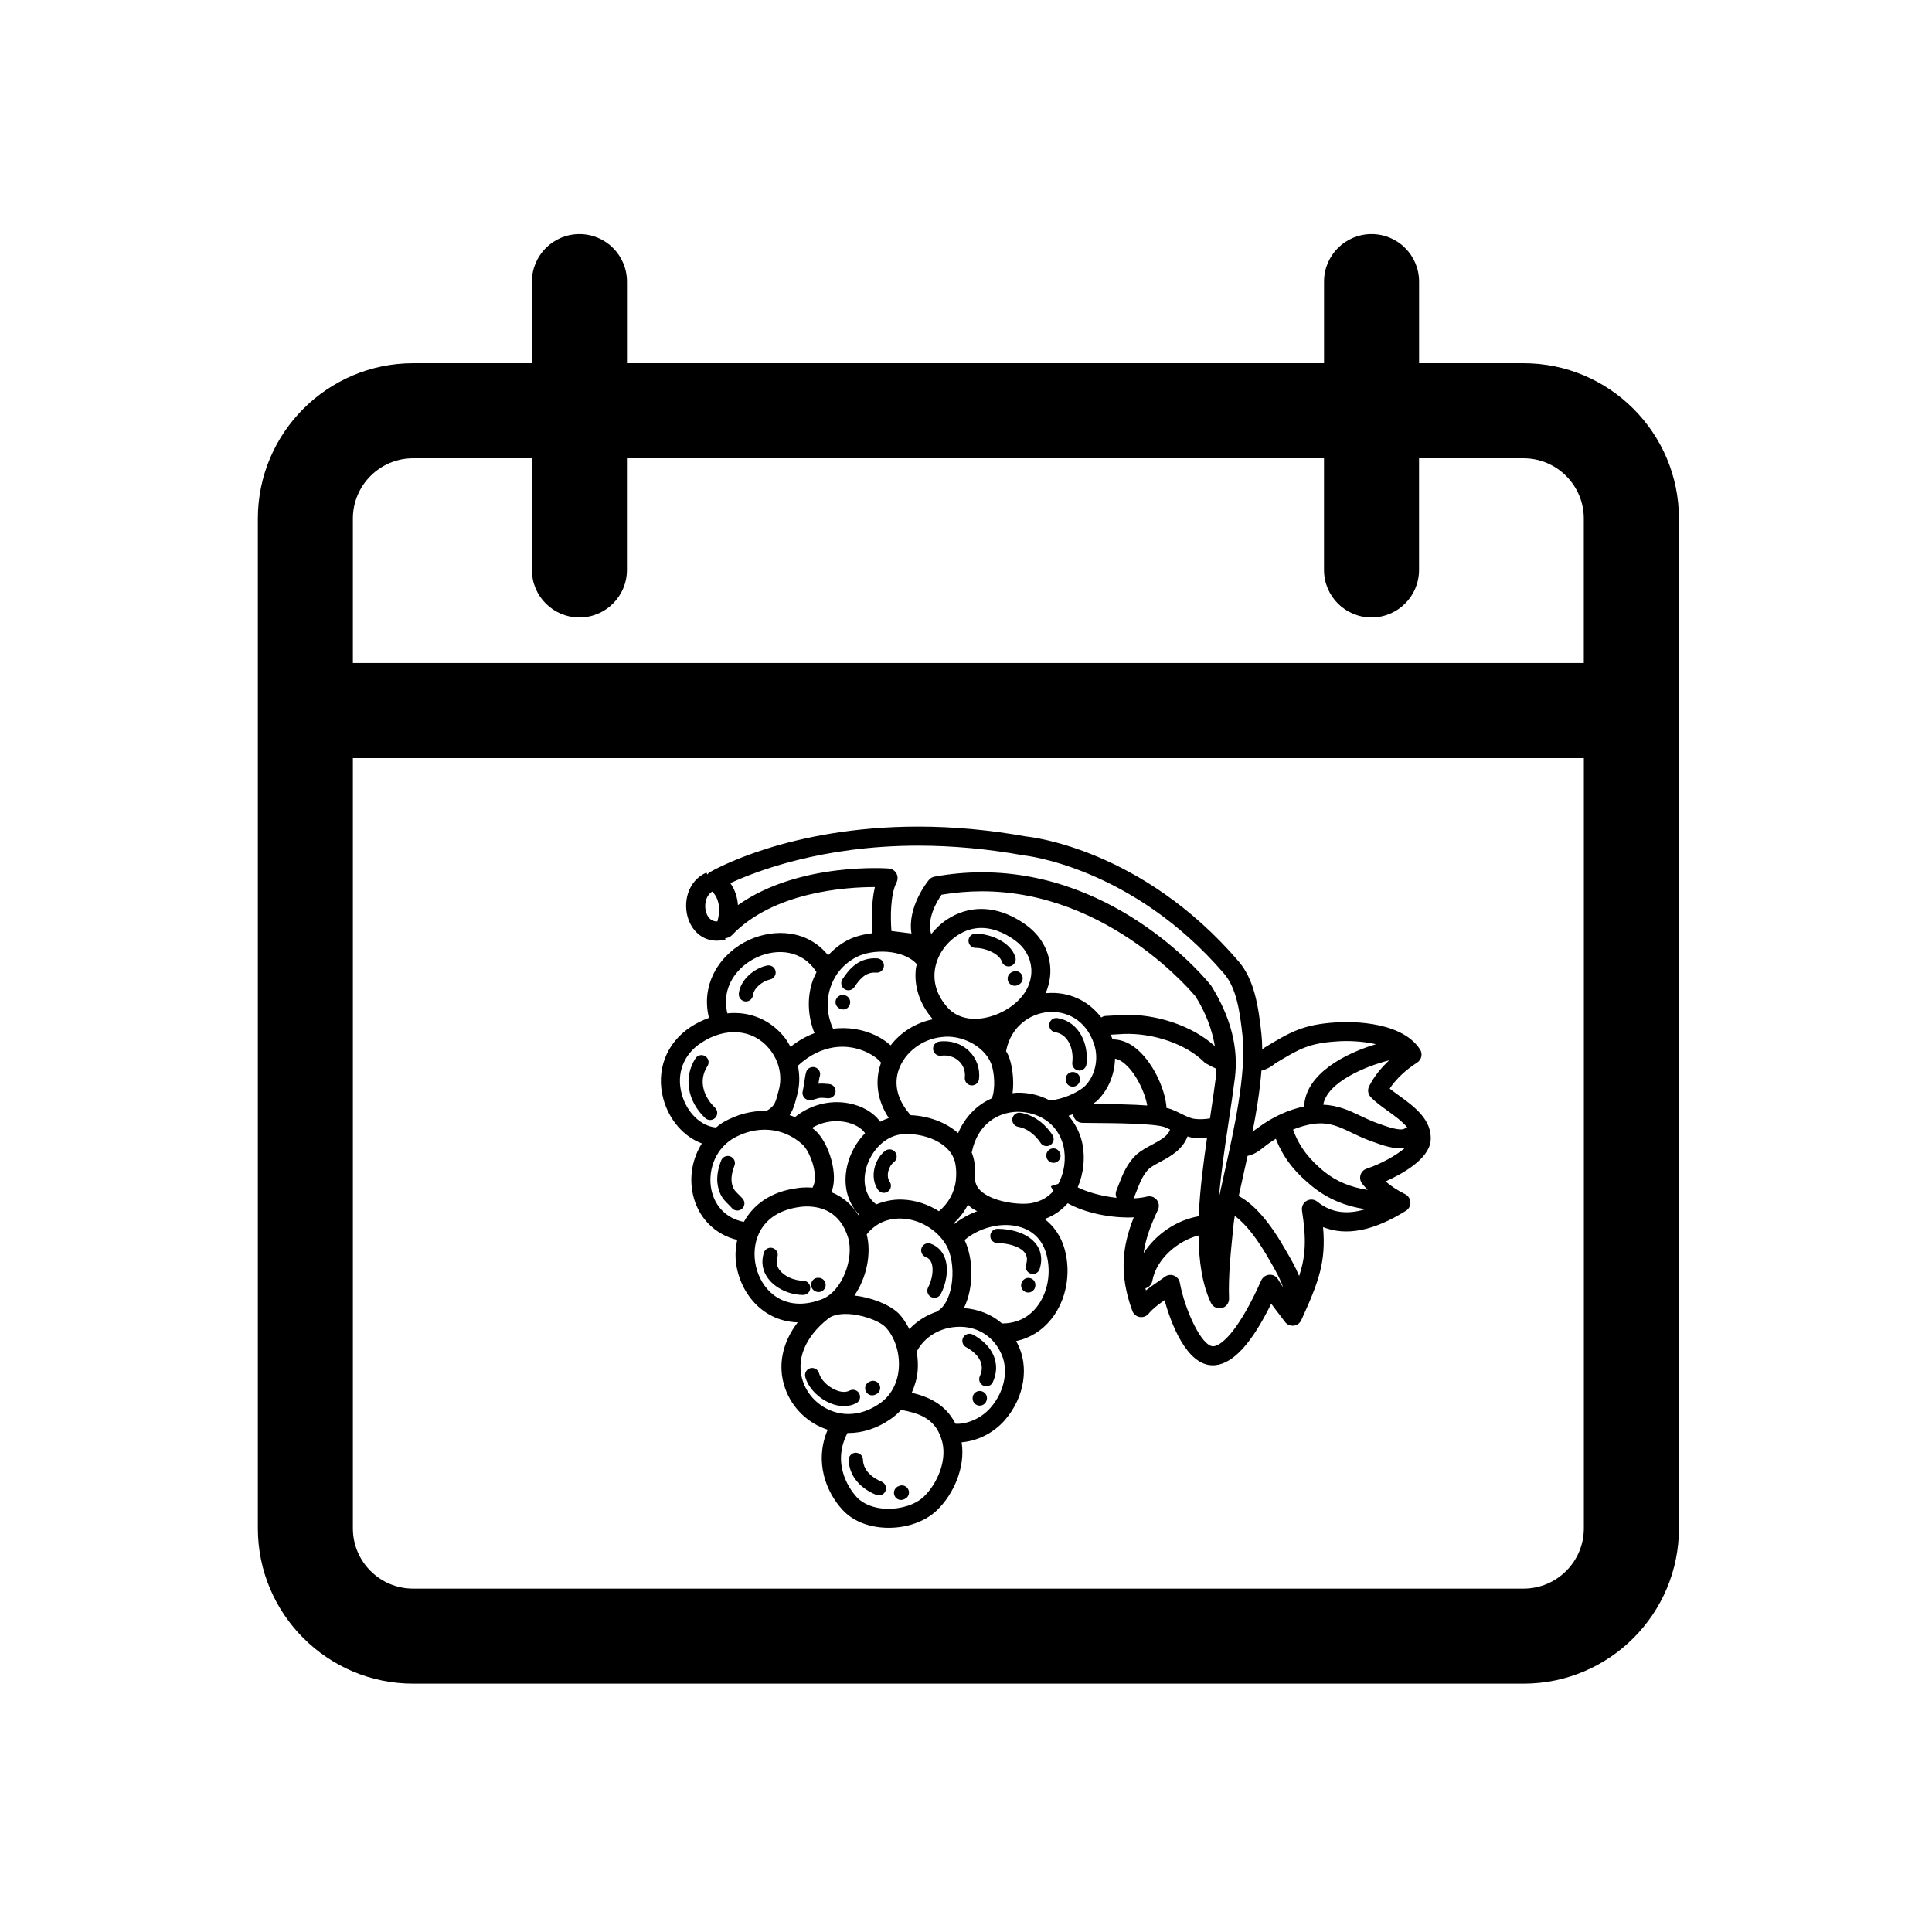 <?xml version="1.0" encoding="UTF-8"?>
<!-- Uploaded to: ICON Repo, www.iconrepo.com, Generator: ICON Repo Mixer Tools -->
<svg fill="#000000" width="800px" height="800px" version="1.1" viewBox="144 144 512 512" xmlns="http://www.w3.org/2000/svg">
 <g>
  <path d="m547.77 240.26h-27.699v-21.633c0-6.957-5.637-12.594-12.594-12.594-6.957 0-12.594 5.637-12.594 12.594v21.633h-184.73v-21.633c0-6.957-5.637-12.594-12.594-12.594-6.957 0-12.594 5.637-12.594 12.594v21.633h-31.477c-22.691 0-41.156 18.465-41.156 41.156v267.61c0 22.695 18.465 41.156 41.156 41.156h294.29c22.691 0 41.156-18.465 41.156-41.156l-0.004-267.61c0-22.699-18.465-41.156-41.156-41.156zm-294.29 25.188h31.477v29.59c0 6.957 5.637 12.594 12.594 12.594 6.957 0 12.594-5.637 12.594-12.594v-29.59h184.73v29.59c0 6.957 5.637 12.594 12.594 12.594s12.594-5.637 12.594-12.594v-29.59h27.699c8.805 0 15.965 7.164 15.965 15.965v38.289l-326.21 0.004v-38.289c0-8.801 7.16-15.969 15.965-15.969zm294.29 299.55h-294.29c-8.805 0-15.965-7.164-15.965-15.965v-204.13h326.22v204.13c0 8.801-7.16 15.965-15.969 15.965z"/>
  <path d="m358.73 485.29c0-1.043-0.848-1.891-1.891-1.891-2.414 0-5.047-1.199-6.266-2.856-0.762-1.039-0.941-2.156-0.543-3.422 0.312-0.996-0.242-2.055-1.238-2.367-0.996-0.316-2.055 0.242-2.367 1.238-0.754 2.418-0.371 4.769 1.109 6.785 1.93 2.629 5.672 4.398 9.309 4.398 1.043 0 1.887-0.844 1.887-1.887z"/>
  <path d="m360.92 486.41c1.043 0 1.891-0.848 1.891-1.891s-0.848-1.891-1.891-1.891h-0.156c-1.043 0-1.809 0.848-1.809 1.891s0.922 1.891 1.965 1.891z"/>
  <path d="m371.71 513.31c-0.488-0.922-1.629-1.273-2.555-0.789-1.34 0.711-2.969 0.176-3.824-0.207-2.055-0.91-3.848-2.75-4.266-4.375-0.262-1.012-1.301-1.605-2.301-1.359-1.012 0.258-1.617 1.289-1.359 2.301 0.699 2.734 3.269 5.5 6.394 6.887 1.316 0.586 2.621 0.875 3.859 0.875 1.164 0 2.273-0.262 3.258-0.781 0.922-0.484 1.277-1.629 0.793-2.551z"/>
  <path d="m375.16 513.79c0.508 0 1.215-0.312 1.566-0.676 0.73-0.742 0.699-1.914-0.039-2.644-0.586-0.574-1.445-0.684-2.152-0.348-0.734 0.258-1.266 0.957-1.266 1.785 0.004 1.035 0.848 1.883 1.891 1.883z"/>
  <path d="m377.63 536.66c-1.449-0.598-4.836-2.371-4.938-5.84-0.035-1.043-0.82-1.797-1.945-1.832-1.043 0.031-1.863 0.902-1.832 1.945 0.121 3.996 2.769 7.356 7.269 9.219 0.238 0.098 0.484 0.141 0.727 0.141 0.742 0 1.445-0.438 1.75-1.164 0.391-0.961-0.066-2.062-1.031-2.469z"/>
  <path d="m382.16 537.84c-0.73 0.262-1.254 0.957-1.254 1.777 0 1.043 0.848 1.891 1.891 1.891 0.52 0 1.23-0.324 1.582-0.695 0.719-0.75 0.676-1.926-0.07-2.644-0.582-0.57-1.453-0.672-2.148-0.328z"/>
  <path d="m339.65 460.46c-0.66-0.648-1.145-1.117-1.43-1.895-0.594-1.629-0.469-3.32 0.422-5.664 0.371-0.977-0.121-2.066-1.094-2.438-0.973-0.367-2.066 0.121-2.438 1.094-0.828 2.172-1.617 5.074-0.434 8.312 0.59 1.582 1.516 2.488 2.332 3.289 0.309 0.297 0.625 0.605 0.926 0.969 0.371 0.449 0.91 0.68 1.457 0.68 0.422 0 0.852-0.141 1.211-0.434 0.801-0.664 0.91-1.859 0.246-2.66-0.398-0.469-0.801-0.867-1.199-1.254z"/>
  <path d="m333.48 437.54c-2.609-2.457-4.699-6.82-1.996-11.023 0.562-0.875 0.312-2.047-0.57-2.609-0.875-0.562-2.047-0.312-2.609 0.57-3.203 4.984-2.168 11.34 2.586 15.82 0.367 0.344 0.832 0.516 1.293 0.516 0.504 0 1.004-0.203 1.375-0.594 0.719-0.77 0.676-1.965-0.078-2.68z"/>
  <path d="m378.61 448.97c-2.812 2.106-4.238 6.969-1.949 10.324 0.363 0.535 0.957 0.828 1.562 0.828 0.367 0 0.734-0.105 1.062-0.328 0.863-0.59 1.082-1.762 0.492-2.625-1.059-1.551-0.281-4.141 1.098-5.176 0.836-0.625 1.004-1.809 0.379-2.644-0.621-0.832-1.805-1.008-2.644-0.379z"/>
  <path d="m393.31 486.94c1.367-2.555 2.231-6.5 1.094-9.562-0.664-1.793-1.949-3.102-3.719-3.777-0.977-0.379-2.066 0.105-2.445 1.082-0.371 0.973 0.109 2.066 1.082 2.445 0.754 0.293 1.246 0.789 1.535 1.57 0.684 1.844 0.055 4.707-0.887 6.465-0.492 0.922-0.145 2.066 0.77 2.559 0.289 0.152 0.59 0.223 0.891 0.223 0.688-0.008 1.336-0.371 1.68-1.004z"/>
  <path d="m401.8 497.68c-0.922-0.484-2.066-0.137-2.555 0.785-0.488 0.922-0.137 2.066 0.785 2.555 1.355 0.719 5.633 3.394 3.641 7.684-0.438 0.945-0.023 2.07 0.922 2.508 0.258 0.117 0.523 0.176 0.797 0.176 0.711 0 1.395-0.406 1.715-1.094 2.219-4.785 0.137-9.738-5.305-12.613z"/>
  <path d="m403.64 512.62c-1.043 0-1.891 0.848-1.891 1.891v0.055c-0.016 0.523 0.188 1.047 0.598 1.438 0.363 0.336 0.828 0.508 1.289 0.508 0.504 0 1.008-0.203 1.379-0.598 0.516-0.551 0.695-1.441 0.398-2.133-0.293-0.691-1.016-1.16-1.773-1.16z"/>
  <path d="m408.33 469.65c-1.043 0-1.891 0.848-1.891 1.891 0 1.043 0.848 1.891 1.891 1.891 2.578 0 5.953 0.805 7.254 2.57 0.621 0.836 0.727 1.875 0.324 3.164-0.309 0.996 0.25 2.055 1.25 2.363 0.188 0.055 0.371 0.086 0.559 0.086 0.805 0 1.559-0.523 1.805-1.328 0.953-3.098 0.039-5.254-0.891-6.519-2.234-3.039-6.785-4.117-10.301-4.117z"/>
  <path d="m422.39 447.42c0.871-0.574 1.109-1.75 0.527-2.621-2.152-3.25-5.148-5.352-8.449-5.91-1.008-0.18-2 0.516-2.18 1.547-0.176 1.027 0.52 2.004 1.547 2.18 2.227 0.383 4.387 1.941 5.934 4.273 0.363 0.551 0.961 0.848 1.578 0.848 0.359 0 0.723-0.098 1.043-0.316z"/>
  <path d="m424.35 451.76c0.816-0.645 0.953-1.832 0.301-2.656l-0.066-0.086c-0.656-0.816-1.805-0.918-2.621-0.262-0.816 0.645-0.922 1.879-0.273 2.695 0.371 0.469 0.922 0.715 1.48 0.715 0.414 0 0.828-0.133 1.18-0.406z"/>
  <path d="m403.45 429.96c0.312-2.777-0.637-5.465-2.606-7.391-2.07-2.019-4.957-2.941-7.93-2.543-1.031 0.141-1.758 1.094-1.617 2.125 0.141 1.039 1.109 1.773 2.125 1.617 1.805-0.242 3.547 0.301 4.777 1.508 1.145 1.117 1.676 2.637 1.492 4.266-0.117 1.039 0.629 1.977 1.668 2.09 0.07 0.004 0.141 0.012 0.211 0.012 0.953-0.008 1.77-0.719 1.879-1.684z"/>
  <path d="m423.63 417.54c3.531 0.574 4.973 4.574 4.539 8.039-0.133 1.039 0.605 1.98 1.637 2.109 0.082 0.012 0.16 0.016 0.238 0.016 0.938 0 1.754-0.699 1.875-1.652 0.656-5.219-1.809-11.285-7.68-12.242-1.047-0.176-2 0.527-2.172 1.562-0.164 1.027 0.531 2 1.562 2.168z"/>
  <path d="m428.3 428.08c-1.043 0-1.891 0.848-1.891 1.891v0.055c-0.016 0.504 0.172 1.008 0.555 1.391 0.367 0.367 0.852 0.555 1.336 0.555s0.969-0.188 1.336-0.555c0.539-0.539 0.75-1.441 0.457-2.144-0.289-0.707-1.027-1.191-1.793-1.191z"/>
  <path d="m402.55 395.2c2.629 0 6.309 1.598 6.922 3.582 0.25 0.812 0.996 1.328 1.805 1.328 0.188 0 0.371-0.023 0.559-0.086 0.996-0.312 1.559-1.367 1.25-2.363-1.32-4.262-7.07-6.242-10.535-6.242-1.043 0-1.891 0.848-1.891 1.891 0.004 1.043 0.848 1.891 1.891 1.891z"/>
  <path d="m411.57 402.03c-0.73 0.746-0.715 1.945 0.031 2.672 0.367 0.359 0.84 0.539 1.32 0.539 0.332 0 0.672-0.09 0.969-0.266 0.672-0.293 1.137-0.957 1.137-1.734 0-1.043-0.848-1.891-1.891-1.891-0.508 0-1.215 0.32-1.566 0.68z"/>
  <path d="m341.46 409.38c0.07 0.004 0.145 0.012 0.215 0.012 0.945 0 1.762-0.711 1.875-1.676 0.211-1.879 2.559-3.738 4.508-4.144 1.023-0.211 1.676-1.215 1.465-2.238-0.211-1.02-1.203-1.664-2.238-1.465-3.344 0.699-7.059 3.668-7.488 7.422-0.117 1.031 0.629 1.969 1.664 2.09z"/>
  <path d="m367.8 406.13c0.316 0.207 0.68 0.309 1.031 0.309 0.621 0 1.219-0.301 1.582-0.852 1.918-2.938 3.547-3.996 5.836-3.836 1.055 0.109 1.941-0.73 2-1.773 0.059-1.043-0.73-1.941-1.773-2-4.766-0.289-7.332 2.641-9.23 5.535-0.562 0.875-0.316 2.043 0.555 2.617z"/>
  <path d="m367.48 411.52c0.227 0 0.457-0.039 0.664-0.125 0.699-0.297 1.164-1.062 1.164-1.824 0-1.008-0.789-1.824-1.785-1.879-0.574-0.066-1.145 0.121-1.566 0.555-0.73 0.746-0.715 1.945 0.031 2.672 0.387 0.375 0.949 0.602 1.492 0.602z"/>
  <path d="m416.49 482.66c-1.043 0-1.891 0.938-1.891 1.98s0.848 1.891 1.891 1.891 1.891-0.848 1.891-1.891v-0.18c0-1.047-0.848-1.801-1.891-1.801z"/>
  <path d="m358.55 435.54c0.691 0 1.309-0.195 1.859-0.371 0.297-0.098 0.605-0.191 0.785-0.211 0.691-0.066 1.465 0.016 2.168 0.082 1.012 0.105 1.965-0.648 2.066-1.691 0.105-1.039-0.656-1.965-1.691-2.066-0.91-0.098-1.914-0.176-2.84-0.09 0.109-0.734 0.215-1.438 0.297-1.785 0.211-0.488 0.211-1.062-0.039-1.582-0.465-0.938-1.586-1.328-2.527-0.863-0.973 0.48-1.055 1.004-1.5 3.894-0.145 0.945-0.289 1.918-0.395 2.297-0.156 0.57-0.035 1.176 0.324 1.641 0.348 0.469 0.91 0.746 1.492 0.746z"/>
  <path d="m514.64 434.25c-0.84-0.609-1.656-1.195-2.359-1.758 1.676-2.527 4.246-4.973 7.273-6.891 0.57-0.359 0.969-0.934 1.113-1.594 0.145-0.656 0.02-1.344-0.348-1.91-5.32-8.176-20.617-7.269-22.324-7.148-8.73 0.559-12.082 2.578-18.793 6.625-0.176 0.105-0.332 0.23-0.48 0.371-0.047 0.047-0.133 0.105-0.211 0.16-0.016-1.5-0.09-2.938-0.238-4.301-0.801-7.262-1.863-14.176-6.055-19.062-25.648-29.871-55.234-32.969-56.27-33.059-9.633-1.738-19.25-2.621-28.598-2.621-34.398 0-54.512 11.648-55.348 12.141-0.23 0.141-0.383 0.363-0.559 0.559l-0.227-0.52c-4.973 2.176-6.332 8.012-4.777 12.391 1.273 3.578 4.137 5.664 7.492 5.664 0.762 0 1.551-0.105 2.352-0.328l-0.102-0.352c0.645-0.016 1.281-0.25 1.758-0.75 11.012-11.539 30.188-12.785 37.918-12.785-1.043 4.402-0.84 9.492-0.621 12.234-2.465 0.281-4.769 0.891-6.578 1.828-2 1.043-3.715 2.434-5.199 4.027-5.465-6.805-14.273-7.106-20.867-4.109-7.438 3.367-13.039 11.371-10.707 20.68-1.656 0.613-3.305 1.375-4.906 2.445-6.438 4.254-9.199 11.531-7.195 18.992 1.523 5.668 5.488 10.09 10.219 11.844-2.438 3.875-3.391 8.641-2.414 13.32 1.309 6.246 5.773 10.801 11.777 12.246-0.344 1.648-0.52 3.324-0.414 4.977 0.523 8.062 6.469 16.566 16.453 16.879-4.125 5.367-5.402 11.562-3.352 17.422 1.863 5.332 6.117 9.352 11.297 11.027-3.633 8.504-0.383 16.594 3.953 21.246 2.672 2.902 6.766 4.578 11.539 4.731 0.227 0.004 0.457 0.012 0.684 0.012 4.977 0 9.703-1.707 12.75-4.625 4.336-4.137 7.637-11.34 6.566-18.035 3.809-0.301 8.266-2.188 11.496-5.926 5.231-6.055 6.492-14.297 3.184-20.449-0.082-0.156-0.176-0.289-0.262-0.438 3.688-0.785 6.934-2.793 9.387-5.883 3.934-4.973 5.269-12.07 3.481-18.523-0.934-3.375-2.801-6.012-5.297-7.961 2.394-0.848 4.457-2.254 6.125-4.172 4.519 2.543 11.504 4.012 17.504 3.742-3.074 7.75-3.93 15.074-0.379 24.793 0.312 0.848 1.047 1.461 1.934 1.617 0.898 0.145 1.789-0.176 2.367-0.871 1.109-1.336 2.606-2.453 4.227-3.586 1.699 6.035 5.805 17.254 12.801 17.254 0.223 0 0.449-0.012 0.676-0.035 4.797-0.488 9.656-5.828 14.801-16.293 0.711 0.977 1.445 1.926 2.16 2.863l1.496 1.965c0.527 0.715 1.379 1.082 2.289 0.996 0.887-0.098 1.656-0.648 2.023-1.461 4.699-10.312 6.566-15.457 5.773-24.668 6.144 2.449 13.387 1.023 21.965-4.316 0.77-0.484 1.23-1.344 1.184-2.254-0.047-0.906-0.57-1.727-1.379-2.137-2.074-1.043-3.809-2.18-5.195-3.394 4.383-1.965 11.402-5.844 11.922-10.699 0.559-5.606-4.457-9.227-8.484-12.137zm-183.45-48.289c-0.609-1.707-0.402-4.402 1.547-5.699 2.488 2.469 1.883 6.176 1.375 7.93-1.645 0.07-2.516-1.086-2.922-2.231zm185.74 56.816c-0.23 0.074-0.469 0.152-0.676 0.297-1.133 0.797-4.984-0.605-6.621-1.203l-1.074-0.387c-1.5-0.559-2.848-1.215-4.144-1.832-2.871-1.379-5.879-2.731-9.738-2.898 1.027-5.965 11.23-10.211 17.477-11.758-1.941 1.793-3.918 4.082-5.324 6.871-0.473 0.941-0.312 2.082 0.414 2.852 1.176 1.258 2.766 2.41 4.453 3.621 1.91 1.379 3.965 2.875 5.234 4.438zm-34.902-17.016c6.394-3.856 8.863-5.305 16.324-5.785 2.902-0.215 6.805-0.055 10.293 0.746-8.062 2.402-18.656 7.809-19.039 16.504-4.211 0.891-8.246 2.707-12.176 5.602-0.516 0.336-1.008 0.73-1.496 1.125 1.059-5.41 1.961-11.004 2.359-16.227 1.77-0.43 3.164-1.461 3.734-1.965zm-142.46-41.891c-0.156-1.984-0.742-4.027-2.019-5.824 6.676-3.109 24.25-9.934 49.801-9.934 9.043 0 18.367 0.852 27.918 2.57 0.289 0.023 28.793 3.012 53.133 31.355 3.254 3.789 4.16 9.891 4.867 16.332 1.109 10.051-2.332 25.434-4.84 36.664-0.516 2.301-0.996 4.457-1.406 6.402 0.57-6.731 1.621-13.773 2.625-20.453 0.578-3.856 1.148-7.621 1.602-11.211 1.023-7.992-1.043-16.188-6.297-24.59-0.973-1.223-24.215-30.008-60.715-30.008-4.172 0-8.402 0.387-12.582 1.152-0.578 0.105-1.102 0.414-1.48 0.863-0.281 0.336-5.769 7.043-4.629 14.199l-5.305-0.66c-0.273-3.562-0.312-9.566 1.367-12.922 0.371-0.75 0.348-1.637-0.066-2.367-0.414-0.73-1.164-1.203-2-1.27 0-0.012-23.695-1.84-39.973 9.699zm100.89 74.102-0.594 1.5c-0.273 0.656-0.23 1.359 0.031 1.965-4.082-0.438-7.945-1.594-10.297-2.785 1.598-3.691 2.066-8.031 1.117-12.152-0.641-2.594-1.898-4.883-3.547-6.82 0.414-0.133 0.828-0.262 1.223-0.414 0.109 1.258 1.113 2.266 2.41 2.301 0.75 0.016 1.891 0.023 3.254 0.035 4.762 0.031 15.906 0.105 18.609 1.098 0.469 0.176 0.945 0.418 1.414 0.648-0.535 1.586-2.156 2.606-4.75 3.988-1.367 0.727-2.777 1.477-4.082 2.559-2.566 2.383-3.695 5.273-4.789 8.078zm-39.07 6.086c0.48 0.363 1.055 0.613 1.582 0.922-2.215 0.812-4.297 1.977-6.121 3.43-0.051-0.055-0.098-0.109-0.145-0.168 1.586-1.473 2.867-3.152 3.812-5.004 0.289 0.273 0.539 0.566 0.871 0.82zm-19.359 27.898c-2.469-2.312-7.16-4.133-11.609-4.625 3.301-4.781 4.543-11.215 3.269-16.203 2.207-2.812 5.41-4.328 9.227-4.195 4.758 0.168 9.391 2.906 11.805 6.984 2.832 4.781 2.152 14.828-2.207 17.516l0.039 0.066c-2.922 0.941-5.535 2.562-7.559 4.731-0.82-1.582-1.762-3.07-2.965-4.273zm-26.977-57.004 0.191-0.715c0.707-2.59 0.742-5.238 0.207-7.805 4.375-4.133 11.176-6.949 18.484-3.477 1.805 0.902 2.731 1.699 3.562 2.644 0 0-0.004 0.004-0.004 0.012-1.777 4.891-0.996 10.066 2.039 14.664-0.781 0.266-1.543 0.598-2.273 0.996-1.754-2.434-4.746-4.246-8.496-4.918-5.074-0.91-10.152 0.527-14.098 3.691-0.465-0.211-0.945-0.352-1.422-0.523 0.965-1.422 1.383-2.934 1.809-4.57zm12.824 6.363c2.453 0.438 4.445 1.594 5.379 2.992-2.246 2.301-3.953 5.266-4.731 8.605-1.184 5.09 0.012 9.734 3.148 12.969-0.055 0.051-0.098 0.117-0.152 0.172-2-3.234-4.621-5.078-7.164-6.09 0.359-1.02 0.598-2.117 0.641-3.359 0.145-4.691-2.133-10.59-5.055-13.121-0.242-0.215-0.516-0.379-0.762-0.578 2.574-1.543 5.637-2.141 8.695-1.59zm29.477 14.988h-0.07c0 0.137 0.047 0.258 0.051 0.395-0.371 3.246-1.918 6.106-4.5 8.293-2.898-1.848-6.258-2.969-9.75-3.09-2.457-0.086-4.75 0.422-6.871 1.273-3.719-2.805-3.211-7.269-2.781-9.125 0.957-4.121 4.363-8.844 9.508-9.461 5.414-0.52 13.418 2 14.293 8.152 0.199 1.223 0.219 2.414 0.121 3.562zm-11.996-16.773c-3.461-3.809-4.621-8.105-3.133-12.195 1.641-4.516 6.242-8 11.305-8.504 5.203-0.734 11.164 2.367 13.039 6.797 1.031 2.398 1.266 7.043 0.281 9.438-3.981 1.727-7.113 4.941-8.938 9.215-3.273-2.918-7.934-4.547-12.555-4.75zm8.172-58.422c3.566-0.598 7.16-0.902 10.707-0.902 34.012 0 56.543 27.82 56.602 27.867 2.766 4.438 4.387 8.836 5.113 13.176-5.738-5.281-15.566-8.699-24.453-8.273l-4.484 0.258c-0.438 0.023-0.828 0.191-1.176 0.406-3.391-4.473-8.602-6.922-14.449-6.453-0.098 0.004-0.191 0.035-0.289 0.047 0.953-2.262 1.422-4.695 1.211-7.133-0.371-4.332-2.602-8.203-6.246-10.871-2.172-1.629-6.613-4.352-12.027-4.352-3.152 0-6.172 0.918-8.969 2.731-1.688 1.094-3.074 2.465-4.301 3.949-1.238-4.125 1.547-8.723 2.762-10.449zm45.965 43.445c0.578 0.105 1.27 0.352 2.125 0.988 3.293 2.453 5.824 7.977 6.41 11.426-3.949-0.297-8.941-0.367-13.934-0.402-0.191 0-0.336 0-0.523-0.004 0.344-0.242 0.746-0.48 1.039-0.715 3.074-2.894 4.781-7.062 4.883-11.293zm-47.758-23.422c0.469-3.664 2.734-7.141 6.074-9.297 1.969-1.273 4.07-1.918 6.231-1.918 3.945 0 7.336 2.098 9.027 3.359 2.481 1.812 3.981 4.398 4.227 7.262 0.25 2.922-0.852 5.894-3.059 8.191-2.922 3.152-7.699 5.273-11.887 5.273-2.019 0-4.898-0.504-7.106-2.867-2.746-2.988-3.961-6.449-3.508-10.004zm19.469 22.512c-0.16-0.379-0.395-0.719-0.586-1.078 1.254-6.613 6.453-9.98 11.18-10.359 4.375-0.379 9.949 1.719 12.184 8.609 1.293 3.988 0.16 8.551-2.695 11.238-1.918 1.57-5.742 3.336-9.109 3.562-2.602-1.371-5.57-2.117-8.723-2.023-0.383 0.004-0.742 0.086-1.117 0.117 0.488-3.656-0.133-7.727-1.133-10.066zm45.77 15.488c-0.855-0.422-1.703-0.84-2.559-1.16-0.352-0.133-0.801-0.242-1.27-0.348-0.297-4.996-3.777-12.602-8.508-16.121-1.883-1.402-3.856-2.066-5.812-2.047-0.02-0.059-0.023-0.125-0.047-0.191-0.121-0.371-0.297-0.707-0.434-1.062l3.414-0.195c7.856-0.312 16.625 2.707 21.316 7.418 0.152 0.152 0.324 0.289 0.516 0.395 1.195 0.699 2.051 1.113 2.727 1.387-0.035 0.645 0.023 1.293-0.055 1.934-0.453 3.551-1.012 7.285-1.586 11.105-0.004 0.047-0.012 0.09-0.02 0.137-1.27 0.23-2.875 0.281-3.918 0.145-1.18-0.109-2.434-0.734-3.766-1.395zm-85.984-41.508c4.156-2.168 12.379-2.125 15.984 1.895-0.059 0.328-0.195 0.637-0.238 0.969-0.613 4.832 0.996 9.637 4.484 13.633-4.453 0.883-8.484 3.391-11.191 6.914-1.02-0.922-2.203-1.762-3.891-2.609-3.664-1.734-7.559-2.273-11.367-1.809-1.547-3.352-1.863-7.199-0.766-10.711 0.793-2.535 2.644-6.019 6.984-8.281zm-26.309 0.035c5.266-2.387 11.961-1.941 15.699 3.969-0.441 0.898-0.871 1.797-1.176 2.769-1.371 4.383-1.062 9.141 0.645 13.395-2.231 0.84-4.375 2.047-6.344 3.637-0.539-0.953-1.09-1.906-1.809-2.781-3.856-4.621-9.266-6.68-14.93-6.102-1.738-6.926 2.637-12.5 7.914-14.887zm-20.027 36.227c-1.441-5.379 0.465-10.418 5.113-13.492 6.457-4.309 13.719-3.719 18.047 1.473 2.66 3.234 3.598 7.262 2.562 11.059l-0.203 0.754c-0.691 2.641-0.902 3.438-3.027 4.715-3.856-0.086-7.828 0.891-11.609 3.082-0.637 0.398-1.215 0.855-1.785 1.324-4.051-0.363-7.773-3.981-9.098-8.914zm16.48 33.922c-4.43-0.84-7.652-3.949-8.605-8.496-0.922-4.402 0.48-10.305 5.617-13.531 6.293-3.664 13.359-3.109 18.469 1.473 1.445 1.254 3.465 5.453 3.352 9.184-0.023 0.734-0.246 1.57-0.637 2.309-0.555-0.047-1.066-0.066-1.496-0.066-1.562 0-2.609 0.191-2.613 0.195-7.109 0.934-11.648 4.496-14.086 8.934zm2.859 9.449c-0.367-5.672 2.562-12.172 12.031-13.406 0.09-0.016 0.781-0.125 1.805-0.125 3.812 0 8.805 1.422 10.906 8.188 1.676 5.402-1.43 14.348-7.031 16.445-1.996 0.746-3.93 1.129-5.738 1.129-7.34-0.008-11.578-6.156-11.973-12.23zm12.832 32.957c-1.988-5.688 0.379-11.754 6.566-16.691 0.996-0.852 2.625-1.305 4.715-1.305 4.09 0 8.715 1.762 10.414 3.356 2.602 2.602 4.031 7.031 3.648 11.297-0.344 3.84-2.137 7.059-5.043 9.074-2.672 1.848-5.465 2.785-8.312 2.785-5.305 0-10.234-3.5-11.988-8.516zm31.988 30.422c-2.203 2.106-5.984 3.289-9.793 3.219-3.359-0.105-6.273-1.238-8-3.117-1.258-1.355-6.957-8.316-2.43-16.984 0.074 0 0.145 0.016 0.223 0.016 3.84 0 7.703-1.273 11.184-3.684 1.039-0.719 1.98-1.543 2.812-2.453 4.227 0.82 8.812 1.961 10.621 7.559 1.898 5.352-0.961 11.949-4.617 15.445zm17.73-23.613c-2.902 3.359-7.082 4.504-9.34 4.273-2.672-5.316-7.473-7.227-11.582-8.195 0.785-1.785 1.375-3.688 1.566-5.773 0.156-1.734 0.02-3.449-0.246-5.141 2.012-3.926 6.316-6.508 11.16-6.57 4.777-0.098 8.867 2.367 10.969 6.57 2.359 4.391 1.348 10.352-2.527 14.836zm12.172-26.613c-1.613 2.035-4.484 4.324-9.168 4.324-2.746-2.387-6.242-3.797-10.102-4.07 2.621-5.367 2.609-12.871 0.18-18.055 3.754-3.152 9.234-4.676 13.887-3.652 2.793 0.621 6.402 2.402 7.785 7.394 1.363 4.941 0.375 10.328-2.582 14.059zm-1.035-27.637c-2.488 0.641-9.582 0.07-13.234-2.719-1.328-1.02-1.98-2.211-2.07-3.606 0.105-1.457 0.086-2.941-0.16-4.465-0.137-0.941-0.418-1.805-0.734-2.644l0.059 0.012c1.566-7.75 7.238-10.617 12.02-10.715 5.09-0.035 10.676 2.66 12.254 9.039 0.789 3.422 0.238 7.18-1.355 10.055l-1.965 0.629c0.137 0.434 0.434 0.836 0.699 1.246-1.414 1.613-3.227 2.699-5.512 3.168zm26.668-1.18c0.047-0.082 0.137-0.121 0.172-0.211l0.629-1.582c0.969-2.481 1.805-4.613 3.41-6.109 0.805-0.664 1.941-1.266 3.141-1.906 2.629-1.402 5.734-3.211 7.008-6.621 0.488 0.125 0.957 0.316 1.473 0.359 0.539 0.07 1.184 0.109 1.879 0.109 0.578 0 1.203-0.07 1.824-0.125-1.008 6.926-1.926 14.051-2.207 20.809-5.898 1.02-11.406 4.805-14.609 9.789 0.516-3.742 1.848-7.375 3.793-11.477 0.418-0.875 0.293-1.918-0.324-2.672-0.613-0.75-1.598-1.078-2.551-0.855-1.168 0.285-2.391 0.426-3.637 0.492zm38.387 21.508c-0.469-0.832-1.359-1.34-2.312-1.273-0.945 0.047-1.793 0.625-2.18 1.492-5.551 12.496-10.172 17.215-12.637 17.461-3.184 0.215-7.699-9.957-8.934-16.836-0.156-0.855-0.742-1.578-1.559-1.895-0.805-0.316-1.734-0.203-2.43 0.324-0.672 0.504-1.371 0.988-2.074 1.473-0.977 0.68-1.977 1.367-2.934 2.117-0.051-0.191-0.07-0.367-0.109-0.555 0.902-0.25 1.633-0.969 1.809-1.949 1.09-5.961 6.891-10.688 12.246-12.047 0.082 6.723 0.945 12.906 3.289 17.863 0.422 0.898 1.32 1.445 2.277 1.445 0.195 0 0.398-0.02 0.594-0.07 1.164-0.281 1.965-1.34 1.926-2.535-0.207-5.828 0.434-12.047 1.047-18.062l0.207-2.031c0.059-0.52 0.168-1.148 0.273-1.785 2.902 2.09 6.047 6.098 9.453 12.148 0.887 1.512 2.504 4.273 3.359 6.781-0.461-0.684-0.914-1.371-1.312-2.066zm10.387-20.637c-0.812-0.66-1.945-0.754-2.84-0.23-0.906 0.52-1.395 1.543-1.238 2.574 1.199 7.707 0.961 12.117-0.754 17.359-0.984-2.418-2.309-4.711-3.371-6.519-4.293-7.629-8.445-12.453-12.641-14.688 0.328-1.516 0.68-3.113 1.062-4.832 0.414-1.832 0.84-3.797 1.281-5.812 1.82-0.348 3.18-1.406 4.375-2.359 0.398-0.316 0.801-0.645 1.32-0.992 0.598-0.441 1.199-0.801 1.797-1.184 2.301 5.934 5.945 9.578 9.621 12.609 4.062 3.285 8.734 5.273 14.137 6.051-5.051 1.551-9.211 0.898-12.75-1.977zm11.781-4.918c0.434 0.625 1.008 1.203 1.547 1.789-4.418-0.672-8.266-2.211-11.527-4.848-3.688-3.043-6.488-6.262-8.254-11.141 1.895-0.777 3.805-1.305 5.75-1.551 3.891-0.441 6.504 0.805 9.812 2.398 1.426 0.684 2.91 1.395 4.625 2.035l1.043 0.379c2.336 0.852 5.547 2.016 8.387 1.652-2.277 1.93-6.297 4.191-10.117 5.457-0.754 0.25-1.352 0.84-1.598 1.598-0.25 0.75-0.129 1.578 0.332 2.231z"/>
 </g>
</svg>